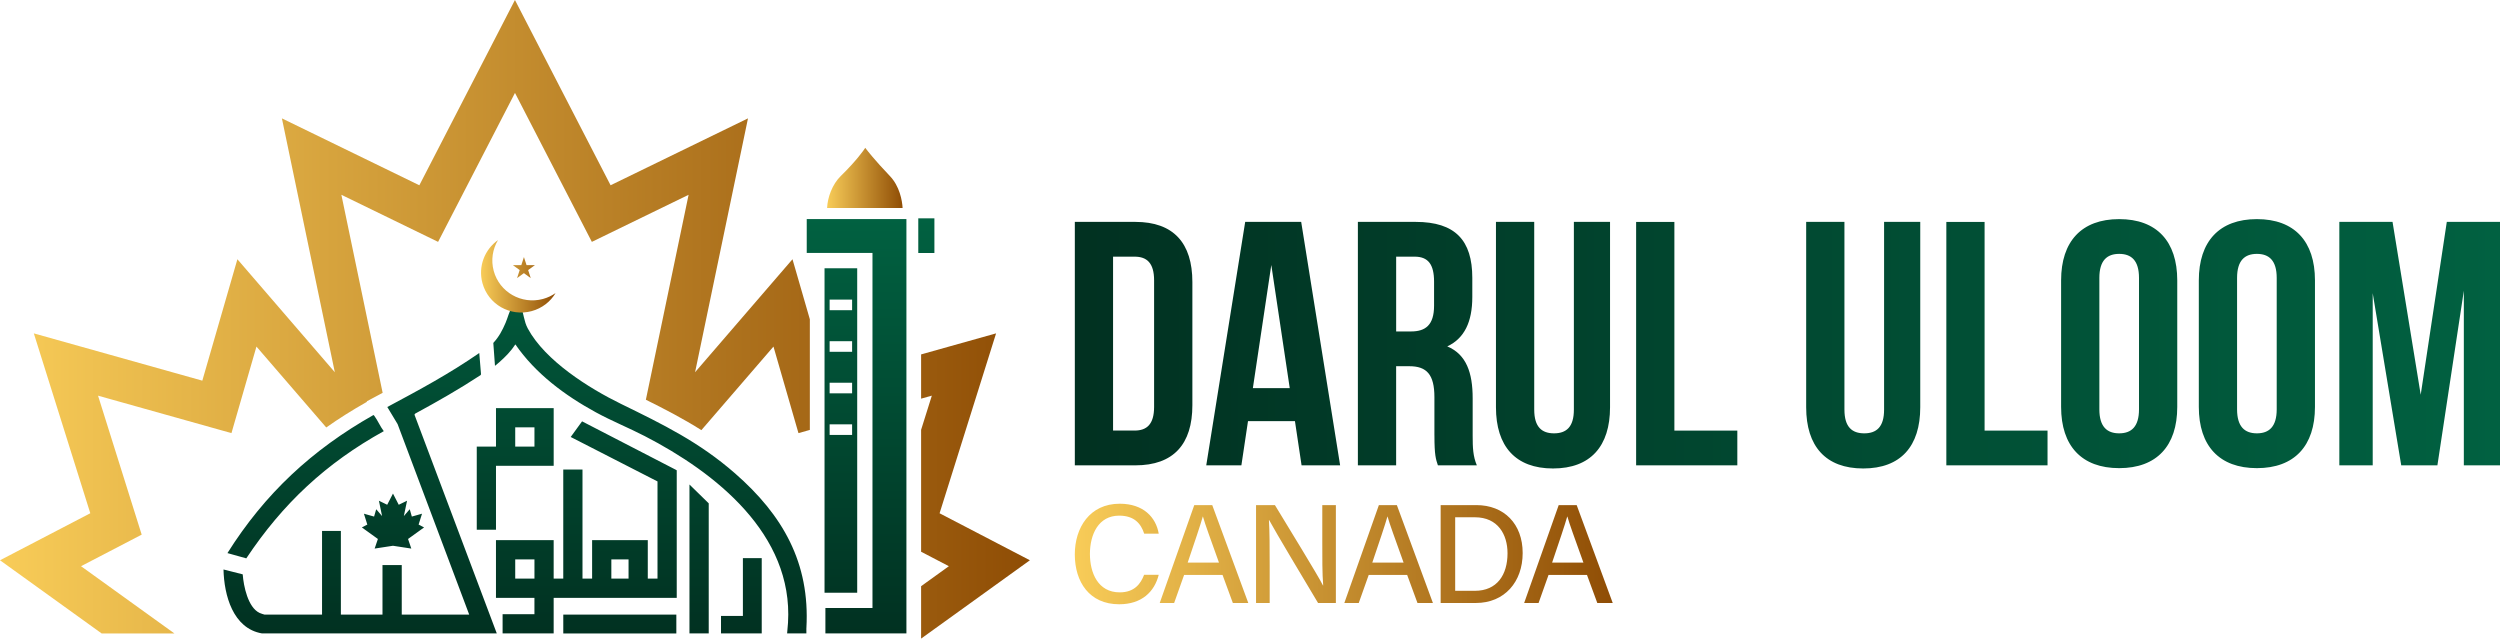 <?xml version="1.0" encoding="UTF-8"?>
<svg id="Layer_2" data-name="Layer 2" xmlns="http://www.w3.org/2000/svg" xmlns:xlink="http://www.w3.org/1999/xlink" viewBox="0 0 1448.12 369.9">
  <defs>
    <style>
      .cls-1 {
        fill: url(#linear-gradient-2);
      }

      .cls-2 {
        fill: url(#linear-gradient-4);
      }

      .cls-3 {
        fill: url(#linear-gradient-3);
        fill-rule: evenodd;
      }

      .cls-4 {
        fill: url(#linear-gradient-5);
      }

      .cls-5 {
        fill: url(#linear-gradient-6);
      }

      .cls-6 {
        fill: url(#linear-gradient);
      }
    </style>
    <linearGradient id="linear-gradient" x1="622.58" y1="320.89" x2="934.17" y2="320.89" gradientUnits="userSpaceOnUse">
      <stop offset="0" stop-color="#f8cc58"/>
      <stop offset="1" stop-color="#8f4d05"/>
    </linearGradient>
    <linearGradient id="linear-gradient-2" x1="622.58" y1="199.14" x2="1448.12" y2="199.14" gradientUnits="userSpaceOnUse">
      <stop offset="0" stop-color="#013121"/>
      <stop offset="1" stop-color="#016141"/>
    </linearGradient>
    <linearGradient id="linear-gradient-3" x1="0" y1="184.95" x2="596.57" y2="184.95" xlink:href="#linear-gradient"/>
    <linearGradient id="linear-gradient-4" x1="479.09" y1="103.06" x2="522.82" y2="103.06" xlink:href="#linear-gradient"/>
    <linearGradient id="linear-gradient-5" x1="335.35" y1="366.92" x2="335.35" y2="126.46" xlink:href="#linear-gradient-2"/>
    <linearGradient id="linear-gradient-6" x1="278.63" y1="160.06" x2="321.85" y2="160.06" xlink:href="#linear-gradient"/>
  </defs>
  <g id="Layer_1-2" data-name="Layer 1">
    <g>
      <g>
        <path class="cls-6" d="M671.19,332.95c-2.47,9.8-9.8,17.07-22.92,17.07-17.15,0-25.69-12.84-25.69-28.88,0-15.43,8.6-29.36,26.03-29.36,13.7,0,20.97,7.86,22.58,17.34h-8.42c-1.87-5.83-5.76-10.43-14.49-10.43-12.05,0-16.94,10.94-16.94,22.19,0,10.84,4.58,22.25,17.26,22.25,8.6,0,12.19-5.08,14.12-10.17h8.45ZM685.89,333.02l-5.78,16.27h-8.35s20.01-56.7,20.01-56.7h10.42s20.88,56.7,20.88,56.7h-8.94s-5.98-16.27-5.98-16.27h-22.26ZM706.09,325.89c-5.14-14.35-8.04-22.21-9.29-26.68h-.08c-1.39,4.96-4.62,14.41-8.76,26.68h18.13ZM727.56,349.29v-56.7s10.94,0,10.94,0c7.93,13.16,24.75,40.37,27.83,46.53h.12c-.56-7.02-.52-16.13-.52-25.4v-21.13s7.87,0,7.87,0v56.7s-10.31,0-10.31,0c-7.23-12.07-24.93-41.66-28.35-48.06h-.12c.41,6.17.44,16.17.44,26.39v21.67s-7.9,0-7.9,0ZM792.83,333.01l-5.78,16.27h-8.35s20.01-56.7,20.01-56.7h10.42s20.88,56.7,20.88,56.7h-8.94s-5.98-16.27-5.98-16.27h-22.26ZM813.03,325.89c-5.14-14.35-8.04-22.21-9.29-26.68h-.08c-1.39,4.96-4.62,14.41-8.76,26.68h18.13ZM834.49,292.58h20.68c16.05,0,26.83,10.86,26.83,27.75,0,16.73-10.5,28.95-27.13,28.95h-20.38s0-56.7,0-56.7ZM842.91,342.23h11.39c12.88,0,18.93-9.28,18.93-21.77,0-10.83-5.55-20.83-18.9-20.83h-11.42s0,42.6,0,42.6ZM896.99,333.01l-5.78,16.27h-8.35s20.01-56.7,20.01-56.7h10.42s20.88,56.7,20.88,56.7h-8.94s-5.98-16.27-5.98-16.27h-22.26ZM917.19,325.88c-5.14-14.35-8.04-22.21-9.29-26.68h-.08c-1.39,4.96-4.62,14.41-8.76,26.68h18.13Z"/>
        <path class="cls-1" d="M657.64,128.53c22.16,0,33.04,12.29,33.04,34.85v71.32c0,22.56-10.88,34.85-33.04,34.85h-35.05v-141.02h35.05ZM644.74,249.4h12.49c7.05,0,11.28-3.63,11.28-13.7v-73.33c0-10.07-4.23-13.7-11.28-13.7h-12.49v100.73ZM753.93,269.55l-3.83-25.59h-27.2l-3.83,25.59h-20.35l22.56-141.02h32.43l22.56,141.02h-22.36ZM747.08,224.82l-10.68-71.32-10.68,71.32h21.35ZM830.88,252.22v-22.16c0-13.09-4.43-17.93-14.51-17.93h-7.66v57.42h-22.16v-141.02h33.44c22.97,0,32.84,10.68,32.84,32.43v11.08c0,14.5-4.63,23.97-14.5,28.61,11.08,4.63,14.71,15.31,14.71,30.02v21.76c0,6.85.2,11.89,2.42,17.12h-22.56c-1.21-3.63-2.01-5.84-2.01-17.33ZM808.72,191.99h8.66c8.26,0,13.3-3.63,13.3-14.91v-13.9c0-10.07-3.43-14.51-11.28-14.51h-10.68v43.31ZM888.7,237.31c0,10.07,4.43,13.7,11.48,13.7s11.48-3.63,11.48-13.7v-108.79h20.95v107.38c0,22.56-11.28,35.46-33.04,35.46s-33.04-12.89-33.04-35.46v-107.38h22.16v108.79ZM969.88,128.53v120.88h36.46v20.15h-58.62v-141.02h22.16ZM1068.39,237.31c0,10.07,4.43,13.7,11.48,13.7s11.48-3.63,11.48-13.7v-108.79h20.95v107.38c0,22.56-11.28,35.46-33.04,35.46s-33.04-12.89-33.04-35.46v-107.38h22.16v108.79ZM1149.57,128.53v120.88h36.46v20.15h-58.62v-141.02h22.16ZM1227.53,126.92c21.76,0,33.64,12.89,33.64,35.46v73.33c0,22.56-11.89,35.46-33.64,35.46s-33.64-12.89-33.64-35.46v-73.33c0-22.56,11.89-35.46,33.64-35.46ZM1227.53,251.01c7.05,0,11.48-3.83,11.48-13.9v-76.15c0-10.07-4.43-13.9-11.48-13.9s-11.48,3.83-11.48,13.9v76.15c0,10.07,4.43,13.9,11.48,13.9ZM1307.3,126.92c21.76,0,33.64,12.89,33.64,35.46v73.33c0,22.56-11.89,35.46-33.64,35.46s-33.64-12.89-33.64-35.46v-73.33c0-22.56,11.89-35.46,33.64-35.46ZM1307.3,251.01c7.05,0,11.48-3.83,11.48-13.9v-76.15c0-10.07-4.43-13.9-11.48-13.9s-11.48,3.83-11.48,13.9v76.15c0,10.07,4.43,13.9,11.48,13.9ZM1417.3,128.53h30.82v141.02h-20.95v-101.13l-15.31,101.13h-20.95l-16.52-99.72v99.72h-19.34v-141.02h30.82l16.32,100.12,15.11-100.12Z"/>
      </g>
      <g>
        <path class="cls-3" d="M544.25,297.31l32.73-104.21-43.43,12.19v25.63l6.21-1.74-6.21,19.79v70.63l16.08,8.37-16.08,11.58v30.36l63.01-45.38-52.32-27.22ZM460.46,155.05l-1.41-4.88-.27.3-56.16,65.14,30.65-147.05-79.59,38.75L298.28,0l-55.38,107.32-79.61-38.75,30.65,147.05-56.43-65.45-20.32,70.33-97.6-27.39,32.71,104.19L0,324.53l58.87,42.39h42.15l-54.09-38.95,35.14-18.28-25.28-80.5,77.28,21.69,14.48-50.13,40.43,46.86c7.24-5.11,14.91-9.95,23.02-14.54l.57-.32-.16-.26,7.91-4.23c.44-.24.88-.47,1.33-.71l-23.91-114.72,56.02,27.27,44.54-86.28,44.53,86.28,56.04-27.27-24.75,118.71c11.24,5.58,21.83,11.1,32.16,17.61l41.75-48.4,14.48,50.13,6.59-1.85v-64.09l-8.63-29.88Z"/>
        <path class="cls-2" d="M522.82,120.49h-43.73c.26-6.04,2.94-13.69,7.96-18.57,9.17-8.93,13.4-15.2,13.45-15.27l.69-1.03.74.97c.04.06,4.53,5.97,13.51,15.35,5.64,5.88,7.16,14.19,7.39,18.55Z"/>
        <path class="cls-4" d="M287.75,366.91h-135.97c-16.93-2.88-21.99-22.29-22.32-37.04l11.13,2.82c.5,6.76,3,19.14,9.75,22.34.37.18,2.61.97,2.84.97h33.36v-48.45h10.91v48.45h24.1v-28.67h11.16v28.67h39.07l-41.48-110.35-5.96-9.89c18.53-9.92,35.98-19.3,53.27-31.28l1.02,12.31-.26.5c-12.64,8.27-24.63,15.1-37.89,22.3l-.41.59,47.69,126.73ZM467.11,363.75c2.12-37.73-13.67-65.38-41.35-89.56-20.74-18.12-41.65-28.32-66.05-40.24-18.62-9.1-43.95-25.03-53.99-43.68-2.31-4.29-2.22-8.35-3.97-12.52-1.59-3.78-3.15-3.34-5.07-.16-1.79,2.95-2.48,6.26-3.81,9.38-1.92,4.49-3.83,8.09-7.12,11.67l.97,13.27,2.56-2.15c3.46-3.07,6.74-6.38,9.25-10.28,11.66,16.94,28.74,29.6,46.64,39.36,9.23,5.03,18.99,8.96,28.33,13.78,41.01,21.14,86.03,56.75,82.96,108.08l-.52,6.2h11.16c.04-1.05-.06-2.11,0-3.17ZM399.37,280.66v86.25h11.16v-56.35s0-19,0-19l-11.16-10.91ZM326.28,356.01v10.91h65.49v-10.91h-65.49ZM430.32,323.28v33.48h-12.68v10.15h23.59v-43.63h-10.91ZM216.83,240.89c-.16-.21-.31-.53-.63-.42-35.49,20.09-62.78,45.47-84.46,79.91l10.92,3.05c21.1-31.71,46.18-55.16,79.64-73.68-2.05-2.66-3.5-6.22-5.47-8.86ZM245.64,305.51l-3.16-1.65,1.98-6.3-5.9,1.66-1.22-4.25-3.41,3.95,1.86-8.88-4.82,2.34-3.34-6.49-3.34,6.49-4.81-2.34,1.84,8.88-3.4-3.95-1.23,4.25-5.89-1.66,1.97,6.3-3.16,1.65,9.29,6.69-1.89,5.56,10.62-1.63,10.62,1.63-1.89-5.56,9.29-6.69ZM287.3,236.4v22.28h-11.14v48.17h11.14v-37.03h33.42v-33.42h-33.42ZM309.58,258.68h-11.14v-11.14h11.14v11.14ZM391.17,271.96l-54.01-27.9-6.58,9.06,50.28,25.75v56.29h-5.63v-22.28h-32.25v22.28h-5.57v-63.2h-11.14v63.2h-5.56v-22.28h-33.42v33.42h22.28v9.47h-18.44v11.14h29.58v-20.61h71.29v-73.87l-.83-.48ZM309.58,335.16h-11.14v-11.14h11.14v11.14ZM364.09,335.16h-9.97v-11.14h9.97v11.14ZM392,272.44v.03-.02s0,0,0,0ZM541.25,126.46v20.08h-9.34v-20.08h9.34ZM477.61,155.38v187.95h18.92v-187.95h-18.92ZM493.58,251.93h-13.02v-6.14h13.02v6.14ZM493.58,227.85h-13.02v-6.14h13.02v6.14ZM493.58,203.78h-13.02v-6.14h13.02v6.14ZM493.58,179.7h-13.02v-6.14h13.02v6.14ZM467.3,126.88v19.65h38.08v205.64h-27.27v14.74h46.93V126.88h-57.74Z"/>
        <path class="cls-5" d="M321.85,169.71c-2.98,4.99-7.84,8.87-13.92,10.51-12.4,3.35-25.14-3.92-28.48-16.24-2.61-9.61,1.29-19.46,9.01-24.91-3.1,5.19-4.19,11.57-2.48,17.86,3.34,12.32,16.09,19.59,28.49,16.25,2.72-.73,5.2-1.92,7.38-3.46h0ZM301.95,153.56h-4.89l3.96,2.88-1.51,4.66,3.96-2.88,3.96,2.88-1.51-4.66,3.96-2.88h-4.89l-1.51-4.66-1.51,4.66Z"/>
      </g>
    </g>
  </g>
</svg>
